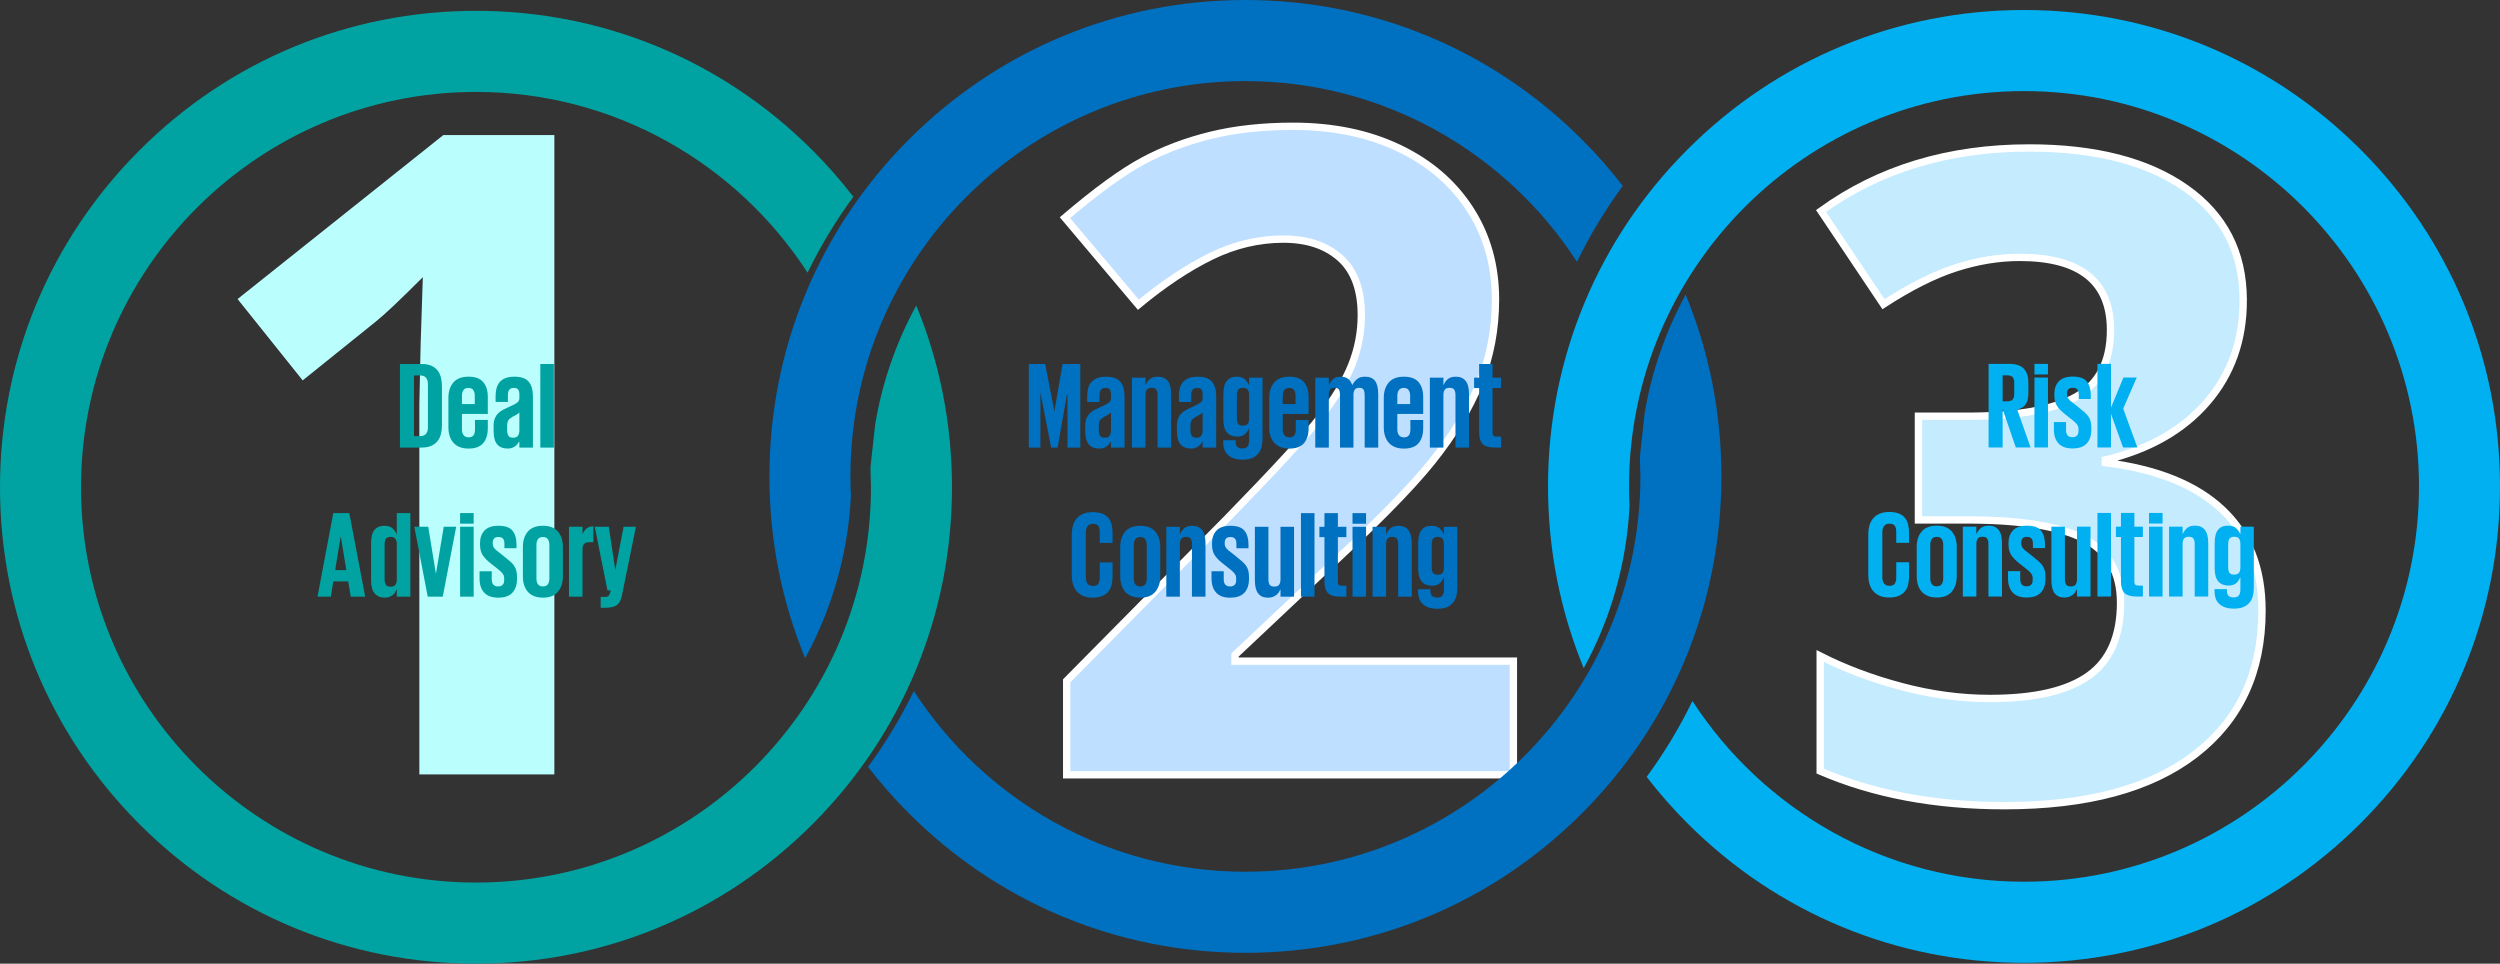 <svg width="2999" height="1156" xmlns="http://www.w3.org/2000/svg" xmlns:xlink="http://www.w3.org/1999/xlink" overflow="hidden"><rect width="100%" height="100%" fill="#333333" stroke="none"/><defs><clipPath id="clip0"><rect x="430" y="1599" width="2999" height="1156"/></clipPath></defs><g clip-path="url(#clip0)" transform="translate(-430 -1599)"><path d="M3120.99 1959.2C3120.99 2007.15 3106.49 2047.93 3077.52 2081.51 3048.54 2115.11 3007.86 2138.21 2955.5 2150.8L2955.5 2153.94C3017.3 2161.65 3064.08 2180.45 3095.85 2210.38 3127.62 2240.3 3143.5 2280.64 3143.5 2331.37 3143.5 2405.22 3116.79 2462.69 3063.36 2503.82 3009.94 2544.94 2933.66 2565.5 2834.5 2565.5 2751.4 2565.5 2677.73 2551.68 2613.5 2524.03L2613.5 2385.97C2643.17 2401.01 2675.81 2413.27 2711.44 2422.71 2747.06 2432.16 2782.32 2436.88 2817.23 2436.88 2870.65 2436.88 2910.09 2427.78 2935.57 2409.57 2961.06 2391.38 2973.81 2362.15 2973.81 2321.91 2973.81 2285.88 2959.15 2260.33 2929.82 2245.26 2900.5 2230.22 2853.7 2222.7 2789.47 2222.7L2731.34 2222.7 2731.34 2098.29 2790.51 2098.29C2849.87 2098.29 2893.24 2090.5 2920.65 2074.93 2948.05 2059.35 2961.76 2032.66 2961.76 1994.87 2961.76 1936.78 2925.44 1907.74 2852.83 1907.74 2827.69 1907.74 2802.12 1911.93 2776.1 1920.33 2750.08 1928.73 2721.18 1943.26 2689.42 1963.9L2614.52 1852.08C2684.34 1801.68 2767.61 1776.5 2864.33 1776.5 2943.59 1776.5 3006.17 1792.61 3052.09 1824.8 3097.99 1857.01 3120.95 1901.79 3120.95 1959.18Z" stroke="#FFFFFF" stroke-width="8.8" stroke-miterlimit="8" fill="#C5EBFF" fill-rule="evenodd"/><path d="M1095 2528 933.05 2528 933.05 2084.17 934.621 2011.25 937.233 1931.5C910.316 1958.44 891.644 1976.09 881.154 1984.49L793.098 2055.31 715 1957.73 961.864 1761 1095 1761 1095 2528Z" fill="#BAFFFE" fill-rule="evenodd"/><path d="M2245.5 2528.48 1709.6 2528.48 1709.6 2415.69 1902.04 2221.06C1959.02 2162.66 1996.24 2122.18 2013.74 2099.61 2031.21 2077.06 2043.79 2056.16 2051.49 2036.92 2059.16 2017.7 2063.02 1997.77 2063.02 1977.12 2063.02 1946.36 2054.55 1923.44 2037.58 1908.39 2020.62 1893.35 1998 1885.84 1969.68 1885.84 1939.96 1885.84 1911.13 1892.66 1883.16 1906.3 1855.19 1919.95 1825.99 1939.35 1795.59 1964.54L1707.5 1860.14C1745.25 1827.97 1776.53 1805.24 1801.35 1791.94 1826.18 1778.65 1853.27 1768.43 1882.63 1761.26 1911.99 1754.09 1944.86 1750.5 1981.22 1750.5 2029.11 1750.5 2071.41 1759.24 2108.1 1776.73 2144.81 1794.21 2173.29 1818.7 2193.56 1850.18 2213.83 1881.65 2223.98 1917.68 2223.98 1958.25 2223.98 1993.58 2217.78 2026.71 2205.36 2057.66 2192.95 2088.6 2173.72 2120.34 2147.69 2152.88 2121.64 2185.4 2075.76 2231.74 2010.04 2291.89L1911.45 2384.75 1911.45 2392.1 2245.46 2392.1 2245.46 2528.5Z" stroke="#FFFFFF" stroke-width="8.8" stroke-miterlimit="8" fill="#BEDFFF" fill-rule="evenodd"/><path d="M1081.33 2243.18C1078.57 2243.18 1076.58 2244.04 1075.35 2245.77 1074.12 2247.49 1073.5 2249.78 1073.5 2252.64L1073.5 2293.02C1073.5 2295.88 1074.12 2298.17 1075.35 2299.9 1076.58 2301.62 1078.57 2302.48 1081.33 2302.48 1083.99 2302.48 1085.94 2301.62 1087.17 2299.9 1088.4 2298.17 1089.01 2295.88 1089.01 2293.02L1089.01 2252.64C1089.01 2249.78 1088.4 2247.49 1087.17 2245.77 1085.94 2244.04 1083.99 2243.18 1081.33 2243.18ZM898.614 2243.03C895.757 2243.03 893.836 2243.82 892.851 2245.4 891.866 2246.97 891.373 2249.04 891.373 2251.61L891.373 2294.2C891.373 2296.76 891.866 2298.84 892.851 2300.41 893.836 2301.99 895.757 2302.78 898.614 2302.78 901.471 2302.78 903.416 2301.99 904.451 2300.41 905.485 2298.84 906.002 2296.76 906.002 2294.2L906.002 2250.57C905.805 2248.31 905.165 2246.48 904.081 2245.1 902.997 2243.72 901.175 2243.03 898.614 2243.03ZM838.681 2242.73 832.031 2282.96 845.478 2282.96 838.829 2242.73ZM1143.49 2230.9 1160.33 2230.9 1168.02 2282.37 1168.16 2282.37 1178.06 2230.9 1192.84 2230.9 1176 2313.58C1174.91 2319 1172.87 2322.77 1169.86 2324.89 1166.86 2327.01 1162.3 2328.07 1156.2 2328.07L1150.58 2328.07 1150.58 2315.05 1155.9 2315.05C1157.77 2315.05 1159.1 2314.68 1159.89 2313.95 1160.68 2313.21 1161.37 2311.85 1161.96 2309.88L1162.55 2307.22 1158.71 2307.22ZM981.942 2230.9 998.196 2230.9 998.196 2314.76 981.942 2314.76ZM926.998 2230.9 943.695 2230.9 952.857 2286.95 953.004 2286.95 962.313 2230.9 977.237 2230.9 961.131 2314.76 943.104 2314.76ZM1141.78 2230.31 1141.78 2249.39 1137.2 2249.39C1134.24 2249.39 1132.1 2250.08 1130.77 2251.46 1129.44 2252.84 1128.78 2254.96 1128.78 2257.82L1128.78 2314.76 1112.52 2314.76 1112.52 2230.9 1128.78 2230.9 1128.78 2239.48 1129.07 2239.48C1129.76 2237.51 1131.04 2235.54 1132.91 2233.57 1134.79 2231.59 1137.74 2230.51 1141.78 2230.31ZM1081.33 2229.72C1089.41 2229.72 1095.42 2232.06 1099.36 2236.75 1103.3 2241.43 1105.27 2247.57 1105.27 2255.16L1105.27 2290.5C1105.27 2298 1103.3 2304.11 1099.36 2308.84 1095.42 2313.58 1089.41 2315.94 1081.33 2315.94 1077.29 2315.94 1073.75 2315.33 1070.69 2314.09 1067.64 2312.86 1065.13 2311.11 1063.16 2308.84 1061.19 2306.57 1059.71 2303.89 1058.72 2300.78 1057.74 2297.68 1057.25 2294.25 1057.25 2290.5L1057.25 2255.16C1057.25 2247.57 1059.22 2241.43 1063.16 2236.75 1067.1 2232.06 1073.15 2229.72 1081.33 2229.72ZM1028.01 2229.72C1035.99 2229.72 1041.58 2231.69 1044.78 2235.64 1047.99 2239.58 1049.59 2245.05 1049.59 2252.05L1049.59 2256.64 1035.11 2256.64 1035.11 2251.31C1035.11 2248.65 1034.56 2246.63 1033.48 2245.25 1032.4 2243.87 1030.57 2243.18 1028.01 2243.18 1025.45 2243.18 1023.65 2243.79 1022.62 2245.03 1021.58 2246.26 1021.07 2247.86 1021.07 2249.83L1021.07 2251.16C1021.07 2253.14 1021.66 2254.91 1022.84 2256.49 1024.02 2258.07 1026.04 2259.84 1028.9 2261.81L1034.81 2266.55C1037.67 2268.81 1040.08 2270.81 1042.05 2272.54 1044.02 2274.26 1045.6 2276.01 1046.78 2277.79 1047.96 2279.56 1048.82 2281.48 1049.36 2283.55 1049.91 2285.62 1050.18 2288.09 1050.18 2290.95L1050.18 2293.76C1050.18 2300.56 1048.35 2305.96 1044.71 2309.95 1041.06 2313.95 1035.35 2315.94 1027.57 2315.94 1020.08 2315.94 1014.49 2313.92 1010.8 2309.88 1007.1 2305.84 1005.26 2300.22 1005.26 2293.02L1005.26 2284.29 1019.89 2284.29 1019.89 2293.76C1019.89 2299.57 1022.4 2302.48 1027.42 2302.48 1032.35 2302.48 1034.81 2299.97 1034.81 2294.94L1034.81 2292.57C1034.81 2290.5 1034.14 2288.61 1032.81 2286.88 1031.49 2285.16 1028.95 2282.86 1025.21 2280L1019 2275.12C1014.66 2271.77 1011.39 2268.44 1009.17 2265.14 1006.96 2261.84 1005.85 2257.57 1005.85 2252.35L1005.85 2250.28C1005.85 2244.26 1007.62 2239.33 1011.17 2235.49 1014.71 2231.64 1020.33 2229.72 1028.01 2229.72ZM981.942 2214.49 998.196 2214.49 998.196 2227.21 981.942 2227.21ZM906.002 2214.49 922.256 2214.49 922.256 2314.76 906.002 2314.76 906.002 2306.18 905.707 2306.18C905.214 2307.36 904.598 2308.55 903.859 2309.73 903.121 2310.91 902.21 2311.95 901.126 2312.84 900.042 2313.72 898.737 2314.46 897.21 2315.05 895.683 2315.65 893.836 2315.94 891.669 2315.94 886.448 2315.94 882.385 2314.27 879.479 2310.91 876.573 2307.56 875.12 2302.19 875.12 2294.79L875.12 2250.87C875.12 2243.47 876.474 2238.1 879.183 2234.75 881.892 2231.4 885.857 2229.72 891.078 2229.72 895.412 2229.72 898.663 2230.73 900.83 2232.75 902.997 2234.77 904.623 2237.02 905.707 2239.48L906.002 2239.48ZM829.815 2214.49 849.024 2214.49 868.085 2314.76 850.797 2314.76 847.694 2296.42 829.815 2296.42 826.86 2314.76 810.902 2314.76ZM1474.22 2159.68 1474.22 2159.7 1474.22 2159.7ZM1053.03 2093.76C1052.73 2094.16 1052.39 2094.5 1051.99 2094.8 1051.6 2095.09 1051.1 2095.44 1050.51 2095.83 1049.92 2096.23 1049.18 2096.67 1048.3 2097.16 1047.41 2097.66 1046.28 2098.25 1044.9 2098.94 1042.34 2100.42 1040.61 2101.87 1039.73 2103.3 1038.84 2104.73 1038.4 2106.97 1038.4 2110.03L1038.4 2115.21C1038.4 2117.77 1038.86 2119.89 1039.8 2121.57 1040.74 2123.24 1042.63 2124.08 1045.49 2124.08 1048.45 2124.08 1050.44 2123.24 1051.47 2121.57 1052.51 2119.89 1053.03 2117.77 1053.03 2115.21ZM991.986 2064.33C989.228 2064.33 987.233 2065.2 986.002 2066.92 984.77 2068.65 984.155 2070.94 984.155 2073.8L984.155 2083.71 999.522 2083.71 999.522 2073.8C999.522 2070.94 998.931 2068.65 997.749 2066.92 996.567 2065.2 994.646 2064.33 991.986 2064.33ZM1047.12 2050.87C1055.09 2050.87 1060.78 2052.87 1064.18 2056.86 1067.58 2060.86 1069.28 2066.7 1069.28 2074.39L1069.28 2135.91 1053.03 2135.91 1053.03 2128.96 1052.58 2128.96C1052.09 2129.85 1051.47 2130.76 1050.74 2131.7 1050 2132.63 1049.09 2133.5 1048 2134.29 1046.92 2135.07 1045.66 2135.74 1044.23 2136.28 1042.81 2136.82 1041.16 2137.1 1039.28 2137.1 1033.57 2137.1 1029.29 2135.42 1026.43 2132.07 1023.57 2128.71 1022.14 2123.34 1022.14 2115.95L1022.14 2109.59C1022.14 2106.14 1022.64 2103.23 1023.62 2100.86 1024.61 2098.5 1025.94 2096.47 1027.61 2094.8 1029.29 2093.12 1031.3 2091.67 1033.67 2090.44 1036.03 2089.2 1038.59 2088 1041.35 2086.81 1043.82 2085.73 1045.81 2084.77 1047.34 2083.93 1048.86 2083.09 1050.05 2082.3 1050.88 2081.56 1051.72 2080.82 1052.29 2080.06 1052.58 2079.27 1052.88 2078.48 1053.03 2077.59 1053.03 2076.61L1053.03 2072.76C1053.03 2069.8 1052.56 2067.66 1051.62 2066.33 1050.69 2065 1048.99 2064.33 1046.52 2064.33 1043.96 2064.33 1042.12 2065.05 1040.98 2066.48 1039.85 2067.91 1039.28 2070.05 1039.28 2072.91L1039.28 2081.19 1024.51 2081.19 1024.51 2074.09C1024.51 2070.54 1024.9 2067.34 1025.69 2064.48 1026.48 2061.62 1027.78 2059.18 1029.61 2057.16 1031.43 2055.14 1033.77 2053.59 1036.62 2052.5 1039.48 2051.42 1042.98 2050.87 1047.12 2050.87ZM991.986 2050.87C1000.06 2050.87 1005.95 2053.04 1009.64 2057.38 1013.34 2061.72 1015.18 2067.68 1015.18 2075.28L1015.18 2095.54 984.155 2095.54 984.155 2114.17C984.155 2117.03 984.819 2119.32 986.15 2121.05 987.479 2122.77 989.524 2123.64 992.282 2123.64 994.941 2123.64 996.862 2122.8 998.044 2121.12 999.226 2119.45 999.817 2117.13 999.817 2114.17L999.817 2102.78 1015.18 2102.78 1015.18 2112.69C1015.18 2120.28 1013.34 2126.25 1009.64 2130.59 1005.95 2134.93 1000.06 2137.1 991.986 2137.1 987.947 2137.1 984.401 2136.48 981.347 2135.25 978.293 2134.01 975.781 2132.26 973.811 2130 971.841 2127.73 970.363 2125.04 969.378 2121.94 968.393 2118.83 967.901 2115.4 967.901 2111.66L967.901 2076.31C967.901 2068.72 969.871 2062.58 973.811 2057.9 977.752 2053.22 983.81 2050.87 991.986 2050.87ZM926.624 2049.4 926.624 2122.16 933.716 2122.16C937.164 2122.16 939.626 2121.22 941.104 2119.35 942.582 2117.48 943.321 2115.01 943.321 2111.95L943.321 2059.45C943.321 2056.49 942.582 2054.08 941.104 2052.21 939.626 2050.33 937.164 2049.4 933.716 2049.4ZM1078.16 2035.64 1094.41 2035.64 1094.41 2135.91 1078.16 2135.91ZM909.779 2035.64 935.785 2035.64C940.316 2035.64 944.133 2036.31 947.237 2037.64 950.34 2038.97 952.851 2040.84 954.772 2043.26 956.693 2045.67 958.072 2048.53 958.91 2051.84 959.747 2055.14 960.166 2058.71 960.166 2062.56L960.166 2109C960.166 2112.84 959.747 2116.42 958.91 2119.72 958.072 2123.02 956.693 2125.86 954.772 2128.22 952.851 2130.59 950.34 2132.46 947.237 2133.84 944.133 2135.22 940.316 2135.91 935.785 2135.91L909.779 2135.91ZM1001 1612C1153.52 1612 1296.92 1671.44 1404.76 1779.38 1422.4 1797.01 1438.7 1815.62 1453.69 1835.05 1432.54 1863.83 1414.19 1894.29 1398.76 1926.09 1314.23 1795.7 1167.52 1709.28 1001 1709.28 739.736 1709.28 527.19 1922.01 527.19 2183.5 527.19 2444.99 739.736 2657.72 1001 2657.72 1262.26 2657.72 1474.81 2444.99 1474.81 2183.5L1474.22 2159.7 1479.85 2107.99C1488.35 2057.16 1505.28 2009.17 1529.14 1965.48 1557.26 2033.71 1572 2107.47 1572 2183.5 1572 2336.15 1512.61 2479.68 1404.76 2587.62 1296.92 2695.56 1153.52 2755 1001 2755 848.479 2755 705.081 2695.56 597.236 2587.62 489.392 2479.68 430 2336.15 430 2183.5 430 2030.85 489.392 1887.32 597.236 1779.38 705.081 1671.44 848.479 1612 1001 1612Z" fill="#00A3A1" fill-rule="evenodd"/><path d="M1797.92 2243.21C1795.16 2243.21 1793.17 2244.07 1791.94 2245.8 1790.71 2247.52 1790.09 2249.81 1790.09 2252.67L1790.09 2293.05C1790.09 2295.91 1790.71 2298.2 1791.94 2299.93 1793.17 2301.65 1795.16 2302.51 1797.92 2302.51 1800.58 2302.51 1802.53 2301.65 1803.76 2299.93 1804.99 2298.2 1805.6 2295.91 1805.6 2293.05L1805.6 2252.67C1805.6 2249.81 1804.99 2247.52 1803.76 2245.8 1802.53 2244.07 1800.58 2243.21 1797.92 2243.21ZM2154.71 2243.06C2151.85 2243.06 2149.93 2243.85 2148.95 2245.43 2147.96 2247 2147.47 2249.07 2147.47 2251.64L2147.47 2280.03C2147.47 2282.6 2147.94 2284.64 2148.87 2286.17 2149.81 2287.7 2151.7 2288.46 2154.56 2288.46 2157.42 2288.46 2159.39 2287.7 2160.47 2286.17 2161.56 2284.64 2162.1 2282.6 2162.1 2280.03L2162.1 2251.64C2162.1 2249.07 2161.58 2247 2160.55 2245.43 2159.51 2243.85 2157.57 2243.06 2154.71 2243.06ZM2052.47 2230.93 2068.73 2230.93 2068.73 2314.79 2052.47 2314.79ZM1935.34 2230.93 1951.6 2230.93 1951.6 2294.08C1951.6 2296.65 1952.07 2298.72 1953 2300.29 1953.94 2301.87 1955.83 2302.66 1958.69 2302.66 1961.55 2302.66 1963.49 2301.87 1964.53 2300.29 1965.56 2298.72 1966.08 2296.65 1966.08 2294.08L1966.08 2230.93 1982.33 2230.93 1982.33 2314.79 1966.08 2314.79 1966.08 2306.21 1965.78 2306.21C1965.29 2307.39 1964.65 2308.58 1963.86 2309.76 1963.07 2310.94 1962.09 2311.98 1960.91 2312.87 1959.72 2313.75 1958.32 2314.49 1956.69 2315.08 1955.07 2315.68 1953.17 2315.97 1951.01 2315.97 1945.88 2315.97 1941.99 2314.3 1939.33 2310.94 1936.67 2307.59 1935.34 2302.22 1935.34 2294.82ZM2147.02 2229.75C2151.46 2229.75 2154.76 2230.76 2156.93 2232.78 2159.09 2234.8 2160.72 2237.05 2161.8 2239.51L2162.1 2239.51 2162.1 2230.93 2178.2 2230.93 2178.2 2304.14C2178.2 2307.79 2177.78 2311.17 2176.95 2314.27 2176.11 2317.38 2174.76 2320.04 2172.88 2322.26 2171.01 2324.47 2168.55 2326.2 2165.5 2327.43 2162.44 2328.67 2158.75 2329.28 2154.41 2329.28 2150.28 2329.28 2146.73 2328.76 2143.77 2327.73 2140.82 2326.69 2138.41 2325.26 2136.53 2323.44 2134.66 2321.62 2133.28 2319.47 2132.4 2317.01 2131.51 2314.54 2131.07 2311.88 2131.07 2309.02L2131.07 2305.91 2145.99 2305.91 2145.99 2307.99C2145.99 2310.55 2146.61 2312.5 2147.84 2313.83 2149.07 2315.16 2151.16 2315.82 2154.12 2315.82 2156.97 2315.82 2159.02 2315.01 2160.25 2313.38 2161.48 2311.76 2162.1 2309.51 2162.1 2306.65L2162.1 2292.01 2161.8 2292.01C2161.31 2293.2 2160.69 2294.35 2159.95 2295.49 2159.22 2296.62 2158.3 2297.66 2157.22 2298.59 2156.14 2299.53 2154.83 2300.27 2153.31 2300.81 2151.78 2301.35 2149.93 2301.63 2147.76 2301.63 2142.54 2301.63 2138.48 2299.97 2135.57 2296.67 2132.67 2293.37 2131.21 2288.02 2131.21 2280.62L2131.21 2250.9C2131.21 2243.5 2132.57 2238.13 2135.28 2234.78 2137.99 2231.43 2141.9 2229.75 2147.02 2229.75ZM2107.71 2229.75C2112.83 2229.75 2116.74 2231.43 2119.45 2234.78 2122.16 2238.13 2123.52 2243.5 2123.52 2250.9L2123.52 2314.79 2107.26 2314.79 2107.26 2251.64C2107.26 2249.07 2106.8 2247 2105.86 2245.43 2104.92 2243.85 2103.03 2243.06 2100.17 2243.06 2097.31 2243.06 2095.37 2243.85 2094.33 2245.43 2093.3 2247 2092.78 2249.07 2092.78 2251.64L2092.78 2314.79 2076.53 2314.79 2076.53 2230.93 2092.78 2230.93 2092.78 2239.51 2093.08 2239.51C2094.06 2237.05 2095.66 2234.8 2097.88 2232.78 2100.1 2230.76 2103.37 2229.75 2107.71 2229.75ZM1906.11 2229.75C1914.09 2229.75 1919.68 2231.72 1922.88 2235.67 1926.08 2239.61 1927.68 2245.08 1927.68 2252.08L1927.68 2256.67 1913.2 2256.67 1913.2 2251.34C1913.2 2248.68 1912.66 2246.66 1911.58 2245.28 1910.49 2243.9 1908.67 2243.21 1906.11 2243.21 1903.55 2243.21 1901.75 2243.82 1900.72 2245.06 1899.68 2246.29 1899.17 2247.89 1899.17 2249.86L1899.17 2251.19C1899.17 2253.17 1899.76 2254.94 1900.94 2256.52 1902.12 2258.1 1904.14 2259.87 1907 2261.84L1912.91 2266.58C1915.76 2268.84 1918.18 2270.84 1920.15 2272.57 1922.12 2274.29 1923.69 2276.04 1924.88 2277.81 1926.06 2279.59 1926.92 2281.51 1927.46 2283.58 1928 2285.65 1928.27 2288.12 1928.27 2290.98L1928.27 2293.79C1928.27 2300.59 1926.45 2305.99 1922.81 2309.98 1919.16 2313.97 1913.45 2315.97 1905.67 2315.97 1898.18 2315.97 1892.59 2313.95 1888.9 2309.91 1885.2 2305.87 1883.35 2300.25 1883.35 2293.05L1883.35 2284.32 1897.98 2284.32 1897.98 2293.79C1897.98 2299.6 1900.5 2302.51 1905.52 2302.51 1910.44 2302.51 1912.91 2300 1912.91 2294.97L1912.91 2292.6C1912.91 2290.53 1912.24 2288.64 1910.91 2286.91 1909.58 2285.19 1907.05 2282.89 1903.3 2280.03L1897.1 2275.15C1892.76 2271.8 1889.49 2268.47 1887.27 2265.17 1885.05 2261.87 1883.95 2257.6 1883.95 2252.38L1883.95 2250.31C1883.95 2244.29 1885.72 2239.36 1889.27 2235.52 1892.81 2231.67 1898.43 2229.75 1906.11 2229.75ZM1860.29 2229.75C1865.41 2229.75 1869.33 2231.43 1872.04 2234.78 1874.75 2238.13 1876.1 2243.5 1876.1 2250.9L1876.1 2314.79 1859.85 2314.79 1859.85 2251.64C1859.85 2249.07 1859.38 2247 1858.44 2245.43 1857.51 2243.85 1855.61 2243.06 1852.75 2243.06 1849.9 2243.06 1847.95 2243.85 1846.92 2245.43 1845.88 2247 1845.37 2249.07 1845.37 2251.64L1845.37 2314.79 1829.11 2314.79 1829.11 2230.93 1845.37 2230.93 1845.37 2239.51 1845.66 2239.51C1846.65 2237.05 1848.25 2234.8 1850.46 2232.78 1852.68 2230.76 1855.96 2229.75 1860.29 2229.75ZM1797.92 2229.75C1806 2229.75 1812.01 2232.09 1815.95 2236.77 1819.89 2241.46 1821.86 2247.6 1821.86 2255.19L1821.86 2290.53C1821.86 2298.03 1819.89 2304.14 1815.95 2308.87 1812.01 2313.6 1806 2315.97 1797.92 2315.97 1793.88 2315.97 1790.34 2315.35 1787.28 2314.12 1784.23 2312.89 1781.72 2311.14 1779.75 2308.87 1777.78 2306.6 1776.3 2303.92 1775.31 2300.81 1774.33 2297.71 1773.84 2294.28 1773.84 2290.53L1773.84 2255.19C1773.84 2247.6 1775.81 2241.46 1779.75 2236.77 1783.69 2232.09 1789.74 2229.75 1797.92 2229.75ZM2052.47 2214.52 2068.73 2214.52 2068.73 2227.24 2052.47 2227.24ZM2018.81 2214.52 2034.92 2214.52 2034.92 2230.93 2045.11 2230.93 2045.11 2243.36 2034.92 2243.36 2034.92 2297.04C2034.92 2298.72 2035.29 2299.9 2036.03 2300.59 2036.77 2301.28 2038.07 2301.63 2039.94 2301.63L2045.11 2301.63 2045.11 2314.79 2038.17 2314.79C2030.88 2314.79 2025.83 2313.36 2023.02 2310.5 2020.22 2307.64 2018.81 2302.86 2018.81 2296.15L2018.81 2243.36 2012.75 2243.36 2012.75 2230.93 2018.81 2230.93ZM1990.62 2214.52 2006.87 2214.52 2006.87 2314.79 1990.62 2314.79ZM1740.83 2213.33C1745.46 2213.33 1749.3 2213.95 1752.36 2215.18 1755.41 2216.42 1757.85 2218.14 1759.67 2220.36 1761.5 2222.58 1762.78 2225.24 1763.51 2228.35 1764.25 2231.45 1764.62 2234.83 1764.62 2238.48L1764.62 2250.31 1749.26 2250.31 1749.26 2237.14C1749.26 2233.99 1748.66 2231.57 1747.48 2229.9 1746.3 2228.22 1744.18 2227.38 1741.13 2227.38 1738.07 2227.38 1735.88 2228.35 1734.55 2230.27 1733.22 2232.19 1732.56 2234.68 1732.56 2237.74L1732.56 2291.57C1732.56 2294.63 1733.22 2297.11 1734.55 2299.04 1735.88 2300.96 1738.07 2301.92 1741.13 2301.92 1744.18 2301.92 1746.3 2301.03 1747.48 2299.26 1748.66 2297.48 1749.26 2295.12 1749.26 2292.16L1749.26 2273.67 1764.62 2273.67 1764.62 2290.98C1764.62 2294.53 1764.23 2297.83 1763.44 2300.89 1762.65 2303.94 1761.32 2306.58 1759.45 2308.8 1757.58 2311.02 1755.12 2312.77 1752.06 2314.05 1749.01 2315.33 1745.27 2315.97 1740.83 2315.97 1736.4 2315.97 1732.61 2315.28 1729.46 2313.9 1726.3 2312.52 1723.69 2310.62 1721.62 2308.21 1719.56 2305.79 1718.05 2302.93 1717.12 2299.63 1716.18 2296.33 1715.71 2292.75 1715.71 2288.91L1715.71 2240.4C1715.71 2236.45 1716.18 2232.83 1717.12 2229.53 1718.05 2226.23 1719.56 2223.37 1721.62 2220.95 1723.69 2218.54 1726.3 2216.66 1729.46 2215.33 1732.61 2214 1736.4 2213.33 1740.83 2213.33ZM2397.22 2146.68 2397.22 2146.7 2397.22 2146.7ZM1872.71 2093.79C1872.41 2094.19 1872.07 2094.53 1871.67 2094.83 1871.28 2095.12 1870.79 2095.47 1870.19 2095.86 1869.6 2096.26 1868.86 2096.7 1867.98 2097.19 1867.09 2097.69 1865.96 2098.28 1864.58 2098.97 1862.02 2100.45 1860.29 2101.9 1859.41 2103.33 1858.52 2104.76 1858.08 2107 1858.08 2110.06L1858.08 2115.24C1858.08 2117.8 1858.55 2119.92 1859.48 2121.6 1860.42 2123.27 1862.31 2124.11 1865.17 2124.11 1868.13 2124.11 1870.12 2123.27 1871.15 2121.6 1872.19 2119.92 1872.71 2117.8 1872.71 2115.24ZM1762.74 2093.79C1762.45 2094.19 1762.1 2094.53 1761.71 2094.83 1761.31 2095.12 1760.82 2095.47 1760.23 2095.86 1759.64 2096.26 1758.9 2096.7 1758.01 2097.19 1757.13 2097.69 1756 2098.28 1754.62 2098.97 1752.05 2100.45 1750.33 2101.9 1749.44 2103.33 1748.56 2104.76 1748.11 2107 1748.11 2110.06L1748.11 2115.24C1748.11 2117.8 1748.58 2119.92 1749.52 2121.6 1750.45 2123.27 1752.35 2124.11 1755.21 2124.11 1758.16 2124.11 1760.16 2123.27 1761.19 2121.6 1762.23 2119.92 1762.74 2117.8 1762.74 2115.24ZM2114.06 2064.36C2111.31 2064.36 2109.31 2065.23 2108.08 2066.95 2106.85 2068.68 2106.23 2070.97 2106.23 2073.83L2106.23 2083.74 2121.6 2083.74 2121.6 2073.83C2121.6 2070.97 2121.01 2068.68 2119.83 2066.95 2118.64 2065.23 2116.72 2064.36 2114.06 2064.36ZM1976.61 2064.36C1973.85 2064.36 1971.86 2065.23 1970.63 2066.95 1969.39 2068.68 1968.78 2070.97 1968.78 2073.83L1968.78 2083.74 1984.15 2083.74 1984.15 2073.83C1984.15 2070.97 1983.55 2068.68 1982.37 2066.95 1981.19 2065.23 1979.27 2064.36 1976.61 2064.36ZM1921.04 2064.21C1918.18 2064.21 1916.26 2065 1915.28 2066.58 1914.29 2068.16 1913.8 2070.23 1913.8 2072.79L1913.8 2101.19C1913.8 2103.75 1914.27 2105.8 1915.2 2107.32 1916.14 2108.85 1918.03 2109.62 1920.89 2109.62 1923.75 2109.62 1925.72 2108.85 1926.8 2107.32 1927.88 2105.8 1928.43 2103.75 1928.43 2101.19L1928.43 2072.79C1928.43 2070.23 1927.91 2068.16 1926.87 2066.58 1925.84 2065 1923.89 2064.21 1921.04 2064.21ZM2176.43 2050.9C2181.56 2050.9 2185.47 2052.58 2188.18 2055.93 2190.89 2059.28 2192.24 2064.66 2192.24 2072.05L2192.24 2135.94 2175.99 2135.94 2175.99 2072.79C2175.99 2070.23 2175.52 2068.16 2174.59 2066.58 2173.65 2065 2171.75 2064.21 2168.9 2064.21 2166.04 2064.21 2164.09 2065 2163.06 2066.58 2162.03 2068.16 2161.51 2070.23 2161.51 2072.79L2161.51 2135.94 2145.26 2135.94 2145.26 2052.09 2161.51 2052.09 2161.51 2060.67 2161.8 2060.67C2162.79 2058.2 2164.39 2055.96 2166.61 2053.94 2168.82 2051.91 2172.1 2050.9 2176.43 2050.9ZM2114.06 2050.9C2122.14 2050.9 2128.03 2053.07 2131.72 2057.41 2135.42 2061.75 2137.26 2067.71 2137.26 2075.31L2137.26 2095.57 2106.23 2095.57 2106.23 2114.2C2106.23 2117.06 2106.9 2119.35 2108.23 2121.08 2109.56 2122.8 2111.6 2123.67 2114.36 2123.67 2117.02 2123.67 2118.94 2122.83 2120.12 2121.15 2121.3 2119.48 2121.9 2117.16 2121.9 2114.2L2121.9 2102.81 2137.26 2102.81 2137.26 2112.72C2137.26 2120.31 2135.42 2126.28 2131.72 2130.62 2128.03 2134.96 2122.14 2137.13 2114.06 2137.13 2110.02 2137.13 2106.48 2136.51 2103.42 2135.28 2100.37 2134.04 2097.86 2132.29 2095.89 2130.03 2093.92 2127.76 2092.44 2125.07 2091.46 2121.97 2090.47 2118.86 2089.98 2115.43 2089.98 2111.69L2089.98 2076.34C2089.98 2068.75 2091.95 2062.61 2095.89 2057.93 2099.83 2053.25 2105.89 2050.9 2114.06 2050.9ZM2038.39 2050.9C2045.28 2050.9 2049.82 2054.16 2051.98 2060.67L2052.43 2060.67C2053.51 2058.3 2055.23 2056.08 2057.6 2054.01 2059.96 2051.94 2063.26 2050.9 2067.5 2050.9 2072.92 2050.9 2076.91 2052.58 2079.47 2055.93 2082.03 2059.28 2083.31 2064.61 2083.31 2071.9L2083.31 2135.94 2067.05 2135.94 2067.05 2072.64C2067.05 2070.08 2066.64 2068.03 2065.8 2066.51 2064.96 2064.98 2063.21 2064.21 2060.55 2064.21 2057.99 2064.21 2056.22 2064.93 2055.23 2066.36 2054.25 2067.79 2053.71 2069.64 2053.61 2071.9L2053.61 2135.94 2037.5 2135.94 2037.5 2072.64C2037.5 2070.08 2037.08 2068.03 2036.25 2066.51 2035.41 2064.98 2033.61 2064.21 2030.85 2064.21 2028.09 2064.21 2026.27 2064.98 2025.39 2066.51 2024.5 2068.03 2024.06 2070.08 2024.06 2072.64L2024.06 2135.94 2007.8 2135.94 2007.8 2052.09 2024.06 2052.09 2024.06 2060.52 2024.35 2060.52C2025.34 2058.15 2026.89 2055.96 2029.01 2053.94 2031.12 2051.91 2034.25 2050.9 2038.39 2050.9ZM1976.61 2050.9C1984.69 2050.9 1990.57 2053.07 1994.27 2057.41 1997.96 2061.75 1999.81 2067.71 1999.81 2075.31L1999.81 2095.57 1968.78 2095.57 1968.78 2114.2C1968.78 2117.06 1969.44 2119.35 1970.77 2121.08 1972.1 2122.8 1974.15 2123.67 1976.91 2123.67 1979.57 2123.67 1981.49 2122.83 1982.67 2121.15 1983.85 2119.48 1984.44 2117.16 1984.44 2114.2L1984.44 2102.81 1999.81 2102.81 1999.81 2112.72C1999.81 2120.31 1997.96 2126.28 1994.27 2130.62 1990.57 2134.96 1984.69 2137.13 1976.61 2137.13 1972.57 2137.13 1969.03 2136.51 1965.97 2135.28 1962.92 2134.04 1960.41 2132.29 1958.44 2130.03 1956.47 2127.76 1954.99 2125.07 1954 2121.97 1953.02 2118.86 1952.53 2115.43 1952.53 2111.69L1952.53 2076.34C1952.53 2068.75 1954.5 2062.61 1958.44 2057.93 1962.38 2053.25 1968.43 2050.9 1976.61 2050.9ZM1913.35 2050.9C1917.79 2050.9 1921.09 2051.91 1923.25 2053.94 1925.42 2055.96 1927.05 2058.2 1928.13 2060.67L1928.43 2060.67 1928.43 2052.09 1944.53 2052.09 1944.53 2125.29C1944.53 2128.94 1944.11 2132.32 1943.28 2135.42 1942.44 2138.53 1941.08 2141.19 1939.21 2143.41 1937.34 2145.63 1934.88 2147.35 1931.82 2148.59 1928.77 2149.82 1925.08 2150.44 1920.74 2150.44 1916.6 2150.44 1913.06 2149.92 1910.1 2148.88 1907.15 2147.85 1904.73 2146.42 1902.86 2144.59 1900.99 2142.77 1899.61 2140.63 1898.73 2138.16 1897.84 2135.7 1897.4 2133.03 1897.4 2130.17L1897.4 2127.07 1912.32 2127.07 1912.32 2129.14C1912.32 2131.7 1912.94 2133.65 1914.17 2134.98 1915.4 2136.31 1917.49 2136.98 1920.45 2136.98 1923.3 2136.98 1925.35 2136.16 1926.58 2134.54 1927.81 2132.91 1928.43 2130.67 1928.43 2127.81L1928.43 2113.17 1928.13 2113.17C1927.64 2114.35 1927.02 2115.51 1926.28 2116.64 1925.54 2117.78 1924.63 2118.81 1923.55 2119.75 1922.47 2120.68 1921.16 2121.42 1919.63 2121.97 1918.11 2122.51 1916.26 2122.78 1914.09 2122.78 1908.87 2122.78 1904.81 2121.13 1901.9 2117.83 1899 2114.52 1897.54 2109.17 1897.54 2101.78L1897.54 2072.05C1897.54 2064.66 1898.9 2059.28 1901.61 2055.93 1904.32 2052.58 1908.23 2050.9 1913.35 2050.9ZM1866.8 2050.9C1874.77 2050.9 1880.46 2052.9 1883.86 2056.89 1887.26 2060.89 1888.96 2066.73 1888.96 2074.42L1888.96 2135.94 1872.71 2135.94 1872.71 2128.99 1872.26 2128.99C1871.77 2129.88 1871.15 2130.79 1870.42 2131.73 1869.68 2132.66 1868.77 2133.53 1867.68 2134.32 1866.6 2135.1 1865.34 2135.77 1863.91 2136.31 1862.49 2136.85 1860.84 2137.13 1858.96 2137.13 1853.25 2137.13 1848.97 2135.45 1846.11 2132.1 1843.25 2128.74 1841.82 2123.37 1841.82 2115.98L1841.82 2109.62C1841.82 2106.17 1842.32 2103.26 1843.3 2100.89 1844.29 2098.53 1845.62 2096.5 1847.29 2094.83 1848.97 2093.15 1850.98 2091.7 1853.35 2090.47 1855.71 2089.23 1858.27 2088.03 1861.03 2086.84 1863.5 2085.76 1865.49 2084.8 1867.02 2083.96 1868.54 2083.12 1869.73 2082.33 1870.56 2081.59 1871.4 2080.85 1871.97 2080.09 1872.26 2079.3 1872.56 2078.51 1872.71 2077.62 1872.71 2076.64L1872.71 2072.79C1872.71 2069.83 1872.24 2067.69 1871.3 2066.36 1870.37 2065.03 1868.67 2064.36 1866.2 2064.36 1863.64 2064.36 1861.8 2065.08 1860.66 2066.51 1859.53 2067.94 1858.96 2070.08 1858.96 2072.94L1858.96 2081.22 1844.19 2081.22 1844.19 2074.12C1844.19 2070.57 1844.58 2067.37 1845.37 2064.51 1846.16 2061.65 1847.46 2059.21 1849.29 2057.19 1851.11 2055.17 1853.45 2053.62 1856.3 2052.53 1859.16 2051.45 1862.66 2050.9 1866.8 2050.9ZM1819.05 2050.9C1824.18 2050.9 1828.09 2052.58 1830.8 2055.93 1833.51 2059.28 1834.86 2064.66 1834.86 2072.05L1834.86 2135.94 1818.61 2135.94 1818.61 2072.79C1818.61 2070.23 1818.14 2068.16 1817.21 2066.58 1816.27 2065 1814.38 2064.21 1811.52 2064.21 1808.66 2064.21 1806.72 2065 1805.68 2066.58 1804.65 2068.16 1804.13 2070.23 1804.13 2072.79L1804.13 2135.94 1787.88 2135.94 1787.88 2052.09 1804.13 2052.09 1804.13 2060.67 1804.43 2060.67C1805.41 2058.2 1807.01 2055.96 1809.23 2053.94 1811.44 2051.91 1814.72 2050.9 1819.05 2050.9ZM1756.83 2050.9C1764.81 2050.9 1770.5 2052.9 1773.9 2056.89 1777.3 2060.89 1779 2066.73 1779 2074.42L1779 2135.94 1762.74 2135.94 1762.74 2128.99 1762.3 2128.99C1761.81 2129.88 1761.19 2130.79 1760.45 2131.73 1759.71 2132.66 1758.8 2133.53 1757.72 2134.32 1756.64 2135.1 1755.38 2135.77 1753.95 2136.31 1752.52 2136.85 1750.87 2137.13 1749 2137.13 1743.29 2137.13 1739 2135.45 1736.15 2132.1 1733.29 2128.74 1731.86 2123.37 1731.86 2115.98L1731.86 2109.62C1731.86 2106.17 1732.35 2103.26 1733.34 2100.89 1734.32 2098.53 1735.65 2096.5 1737.33 2094.83 1739 2093.15 1741.02 2091.7 1743.39 2090.47 1745.75 2089.23 1748.31 2088.03 1751.07 2086.84 1753.53 2085.76 1755.53 2084.8 1757.05 2083.96 1758.58 2083.12 1759.76 2082.33 1760.6 2081.59 1761.44 2080.85 1762 2080.09 1762.3 2079.3 1762.6 2078.51 1762.74 2077.62 1762.74 2076.64L1762.74 2072.79C1762.74 2069.83 1762.28 2067.69 1761.34 2066.36 1760.4 2065.03 1758.7 2064.36 1756.24 2064.36 1753.68 2064.36 1751.83 2065.08 1750.7 2066.51 1749.57 2067.94 1749 2070.08 1749 2072.94L1749 2081.22 1734.22 2081.22 1734.22 2074.12C1734.22 2070.57 1734.62 2067.37 1735.41 2064.51 1736.2 2061.65 1737.5 2059.21 1739.32 2057.19 1741.15 2055.17 1743.48 2053.62 1746.34 2052.53 1749.2 2051.45 1752.7 2050.9 1756.83 2050.9ZM2204.37 2035.67 2220.48 2035.67 2220.48 2052.09 2230.68 2052.09 2230.68 2064.51 2220.48 2064.51 2220.48 2118.19C2220.48 2119.87 2220.85 2121.05 2221.59 2121.74 2222.33 2122.43 2223.63 2122.78 2225.5 2122.78L2230.68 2122.78 2230.68 2135.94 2223.73 2135.94C2216.44 2135.94 2211.39 2134.51 2208.59 2131.65 2205.78 2128.79 2204.37 2124.01 2204.37 2117.31L2204.37 2064.51 2198.32 2064.51 2198.32 2052.09 2204.37 2052.09ZM1664.17 2035.67 1683.82 2035.67 1694.76 2092.17 1694.9 2092.17 1704.66 2035.67 1725.93 2035.67 1725.93 2135.94 1710.57 2135.94 1710.57 2070.87 1710.12 2070.87 1698.74 2135.94 1690.91 2135.94 1678.35 2070.87 1678.06 2070.87 1678.06 2135.94 1664.17 2135.94ZM2452.14 1952.48C2480.26 2020.71 2495 2094.47 2495 2170.5 2495 2323.15 2435.61 2466.68 2327.76 2574.62 2219.92 2682.56 2076.52 2742 1924 2742 1771.48 2742 1628.08 2682.56 1520.24 2574.62 1502.6 2556.99 1486.3 2538.38 1471.31 2518.95 1492.46 2490.17 1510.81 2459.71 1526.24 2427.91 1610.77 2558.3 1757.48 2644.72 1924 2644.72 2185.26 2644.72 2397.81 2431.99 2397.81 2170.5L2397.22 2146.7 2402.85 2094.99C2411.35 2044.16 2428.28 1996.17 2452.14 1952.48ZM1924 1599C2076.52 1599 2219.92 1658.44 2327.76 1766.38 2345.4 1784.01 2361.7 1802.62 2376.69 1822.05 2355.54 1850.83 2337.19 1881.29 2321.76 1913.09 2237.23 1782.7 2090.52 1696.28 1924 1696.28L1924 1696.26C1662.74 1696.26 1450.19 1908.99 1450.19 2170.48 1450.19 2178.47 1450.39 2186.41 1450.78 2194.3 1447.17 2264.36 1427.68 2330.26 1395.86 2388.52 1367.74 2320.29 1353 2246.53 1353 2170.5 1353 2017.85 1412.39 1874.32 1520.24 1766.38 1628.08 1658.44 1771.48 1599 1924 1599Z" fill="#0070C0" fill-rule="evenodd"/><path d="M2753.4 2243.03C2750.64 2243.03 2748.64 2243.9 2747.41 2245.62 2746.18 2247.35 2745.56 2249.64 2745.56 2252.5L2745.56 2292.88C2745.56 2295.73 2746.18 2298.03 2747.41 2299.75 2748.64 2301.48 2750.64 2302.34 2753.4 2302.34 2756.06 2302.34 2758 2301.48 2759.23 2299.75 2760.46 2298.03 2761.08 2295.73 2761.08 2292.88L2761.08 2252.5C2761.08 2249.64 2760.46 2247.35 2759.23 2245.62 2758 2243.9 2756.06 2243.03 2753.4 2243.03ZM3110.18 2242.89C3107.33 2242.89 3105.41 2243.68 3104.42 2245.25 3103.44 2246.83 3102.94 2248.9 3102.94 2251.46L3102.94 2279.86C3102.94 2282.42 3103.41 2284.47 3104.35 2286 3105.28 2287.53 3107.18 2288.29 3110.04 2288.29 3112.89 2288.29 3114.86 2287.53 3115.95 2286 3117.03 2284.47 3117.57 2282.42 3117.57 2279.86L3117.57 2251.46C3117.57 2248.9 3117.06 2246.83 3116.02 2245.25 3114.99 2243.68 3113.04 2242.89 3110.18 2242.89ZM3007.95 2230.76 3024.2 2230.76 3024.2 2314.62 3007.95 2314.62ZM2890.82 2230.76 2907.07 2230.76 2907.07 2293.91C2907.07 2296.47 2907.54 2298.54 2908.48 2300.12 2909.41 2301.7 2911.31 2302.49 2914.17 2302.49 2917.02 2302.49 2918.97 2301.7 2920 2300.12 2921.04 2298.54 2921.55 2296.47 2921.55 2293.91L2921.55 2230.76 2937.81 2230.76 2937.81 2314.62 2921.55 2314.62 2921.55 2306.04 2921.26 2306.04C2920.77 2307.22 2920.13 2308.4 2919.34 2309.59 2918.55 2310.77 2917.56 2311.81 2916.38 2312.69 2915.2 2313.58 2913.8 2314.32 2912.17 2314.91 2910.55 2315.5 2908.65 2315.8 2906.48 2315.8 2901.36 2315.8 2897.47 2314.12 2894.81 2310.77 2892.15 2307.42 2890.82 2302.04 2890.82 2294.65ZM3102.5 2229.58C3106.93 2229.58 3110.23 2230.59 3112.4 2232.61 3114.57 2234.63 3116.19 2236.87 3117.28 2239.34L3117.57 2239.34 3117.57 2230.76 3133.68 2230.76 3133.68 2303.97C3133.68 2307.62 3133.26 2310.99 3132.42 2314.1 3131.59 2317.2 3130.23 2319.87 3128.36 2322.08 3126.49 2324.3 3124.02 2326.03 3120.97 2327.26 3117.92 2328.49 3114.22 2329.11 3109.89 2329.11 3105.75 2329.11 3102.21 2328.59 3099.25 2327.56 3096.29 2326.52 3093.88 2325.09 3092.01 2323.27 3090.14 2321.44 3088.76 2319.3 3087.87 2316.83 3086.99 2314.37 3086.54 2311.71 3086.54 2308.85L3086.54 2305.74 3101.47 2305.74 3101.47 2307.81C3101.47 2310.38 3102.08 2312.32 3103.31 2313.65 3104.54 2314.99 3106.64 2315.65 3109.59 2315.65 3112.45 2315.65 3114.49 2314.84 3115.73 2313.21 3116.96 2311.58 3117.57 2309.34 3117.57 2306.48L3117.57 2291.84 3117.28 2291.84C3116.78 2293.02 3116.17 2294.18 3115.43 2295.32 3114.69 2296.45 3113.78 2297.48 3112.7 2298.42 3111.61 2299.36 3110.31 2300.1 3108.78 2300.64 3107.25 2301.18 3105.41 2301.45 3103.24 2301.45 3098.02 2301.45 3093.96 2299.8 3091.05 2296.5 3088.14 2293.2 3086.69 2287.85 3086.69 2280.45L3086.69 2250.73C3086.69 2243.33 3088.04 2237.96 3090.75 2234.6 3093.46 2231.25 3097.38 2229.58 3102.5 2229.58ZM3063.18 2229.58C3068.3 2229.58 3072.22 2231.25 3074.93 2234.6 3077.64 2237.96 3078.99 2243.33 3078.99 2250.73L3078.99 2314.62 3062.74 2314.62 3062.74 2251.46C3062.74 2248.9 3062.27 2246.83 3061.34 2245.25 3060.4 2243.68 3058.5 2242.89 3055.65 2242.89 3052.79 2242.89 3050.84 2243.68 3049.81 2245.25 3048.78 2246.83 3048.26 2248.9 3048.26 2251.46L3048.26 2314.62 3032 2314.62 3032 2230.76 3048.26 2230.76 3048.26 2239.34 3048.55 2239.34C3049.54 2236.87 3051.14 2234.63 3053.36 2232.61 3055.57 2230.59 3058.85 2229.58 3063.18 2229.58ZM2861.59 2229.58C2869.57 2229.58 2875.16 2231.55 2878.36 2235.49 2881.56 2239.44 2883.16 2244.91 2883.16 2251.91L2883.16 2256.49 2868.68 2256.49 2868.68 2251.17C2868.68 2248.51 2868.14 2246.49 2867.05 2245.1 2865.97 2243.72 2864.15 2243.03 2861.59 2243.03 2859.03 2243.03 2857.23 2243.65 2856.19 2244.88 2855.16 2246.12 2854.64 2247.72 2854.64 2249.69L2854.64 2251.02C2854.64 2252.99 2855.23 2254.77 2856.41 2256.35 2857.6 2257.92 2859.62 2259.7 2862.47 2261.67L2868.38 2266.4C2871.24 2268.67 2873.65 2270.67 2875.62 2272.39 2877.59 2274.12 2879.17 2275.87 2880.35 2277.64 2881.53 2279.42 2882.4 2281.34 2882.94 2283.41 2883.48 2285.48 2883.75 2287.95 2883.75 2290.8L2883.75 2293.61C2883.75 2300.42 2881.93 2305.82 2878.28 2309.81 2874.64 2313.8 2868.93 2315.8 2861.14 2315.8 2853.66 2315.8 2848.07 2313.78 2844.37 2309.73 2840.68 2305.69 2838.83 2300.07 2838.83 2292.88L2838.83 2284.15 2853.46 2284.15 2853.46 2293.61C2853.46 2299.43 2855.97 2302.34 2861 2302.34 2865.92 2302.34 2868.38 2299.83 2868.38 2294.8L2868.38 2292.43C2868.38 2290.36 2867.72 2288.46 2866.39 2286.74 2865.06 2285.01 2862.52 2282.72 2858.78 2279.86L2852.57 2274.98C2848.24 2271.63 2844.96 2268.3 2842.75 2265 2840.53 2261.69 2839.42 2257.43 2839.42 2252.2L2839.42 2250.13C2839.42 2244.12 2841.2 2239.19 2844.74 2235.34 2848.29 2231.5 2853.9 2229.58 2861.59 2229.58ZM2815.77 2229.58C2820.89 2229.58 2824.8 2231.25 2827.51 2234.6 2830.22 2237.96 2831.58 2243.33 2831.58 2250.73L2831.58 2314.62 2815.32 2314.62 2815.32 2251.46C2815.32 2248.9 2814.85 2246.83 2813.92 2245.25 2812.98 2243.68 2811.09 2242.89 2808.23 2242.89 2805.37 2242.89 2803.43 2243.68 2802.39 2245.25 2801.36 2246.83 2800.84 2248.9 2800.84 2251.46L2800.84 2314.62 2784.59 2314.62 2784.59 2230.76 2800.84 2230.76 2800.84 2239.34 2801.14 2239.34C2802.12 2236.87 2803.72 2234.63 2805.94 2232.61 2808.16 2230.59 2811.43 2229.58 2815.77 2229.58ZM2753.4 2229.58C2761.47 2229.58 2767.48 2231.92 2771.42 2236.6 2775.36 2241.28 2777.33 2247.42 2777.33 2255.01L2777.33 2290.36C2777.33 2297.85 2775.36 2303.97 2771.42 2308.7 2767.48 2313.43 2761.47 2315.8 2753.4 2315.8 2749.36 2315.8 2745.81 2315.18 2742.76 2313.95 2739.7 2312.72 2737.19 2310.97 2735.22 2308.7 2733.25 2306.43 2731.77 2303.75 2730.79 2300.64 2729.8 2297.53 2729.31 2294.11 2729.31 2290.36L2729.31 2255.01C2729.31 2247.42 2731.28 2241.28 2735.22 2236.6 2739.16 2231.92 2745.22 2229.58 2753.4 2229.58ZM3007.95 2214.34 3024.2 2214.34 3024.2 2227.06 3007.95 2227.06ZM2974.29 2214.34 2990.39 2214.34 2990.39 2230.76 3000.59 2230.76 3000.59 2243.18 2990.39 2243.18 2990.39 2296.87C2990.39 2298.54 2990.76 2299.73 2991.5 2300.42 2992.24 2301.11 2993.55 2301.45 2995.42 2301.45L3000.59 2301.45 3000.59 2314.62 2993.64 2314.62C2986.35 2314.62 2981.31 2313.19 2978.5 2310.33 2975.69 2307.47 2974.29 2302.69 2974.29 2295.98L2974.29 2243.18 2968.23 2243.18 2968.23 2230.76 2974.29 2230.76ZM2946.1 2214.34 2962.35 2214.34 2962.35 2314.62 2946.1 2314.62ZM2696.31 2213.16C2700.94 2213.16 2704.78 2213.78 2707.83 2215.01 2710.89 2216.24 2713.33 2217.97 2715.15 2220.19 2716.97 2222.4 2718.25 2225.07 2718.99 2228.17 2719.73 2231.28 2720.1 2234.65 2720.1 2238.3L2720.1 2250.13 2704.73 2250.13 2704.73 2236.97C2704.73 2233.82 2704.14 2231.4 2702.96 2229.72 2701.78 2228.05 2699.66 2227.21 2696.6 2227.21 2693.55 2227.21 2691.36 2228.17 2690.03 2230.09 2688.7 2232.02 2688.03 2234.51 2688.03 2237.56L2688.03 2291.4C2688.03 2294.45 2688.7 2296.94 2690.03 2298.86 2691.36 2300.79 2693.55 2301.75 2696.6 2301.75 2699.66 2301.75 2701.78 2300.86 2702.96 2299.09 2704.14 2297.31 2704.73 2294.95 2704.73 2291.99L2704.73 2273.5 2720.1 2273.5 2720.1 2290.8C2720.1 2294.35 2719.7 2297.66 2718.92 2300.71 2718.13 2303.77 2716.8 2306.41 2714.93 2308.63 2713.06 2310.84 2710.59 2312.59 2707.54 2313.88 2704.48 2315.16 2700.74 2315.8 2696.31 2315.8 2691.88 2315.8 2688.08 2315.11 2684.93 2313.73 2681.78 2312.35 2679.17 2310.45 2677.1 2308.03 2675.03 2305.62 2673.53 2302.76 2672.59 2299.46 2671.66 2296.15 2671.19 2292.58 2671.19 2288.73L2671.19 2240.22C2671.19 2236.28 2671.66 2232.66 2672.59 2229.35 2673.53 2226.05 2675.03 2223.19 2677.1 2220.78 2679.17 2218.36 2681.78 2216.49 2684.93 2215.16 2688.08 2213.83 2691.88 2213.16 2696.31 2213.16ZM2870.5 2051.91 2886.75 2051.91 2886.75 2135.77 2870.5 2135.77ZM2916.57 2050.73C2924.55 2050.73 2930.14 2052.7 2933.34 2056.64 2936.54 2060.59 2938.14 2066.06 2938.14 2073.06L2938.14 2077.64 2923.66 2077.64 2923.66 2072.32C2923.66 2069.66 2923.12 2067.64 2922.03 2066.26 2920.95 2064.88 2919.13 2064.19 2916.57 2064.19 2914.01 2064.19 2912.21 2064.8 2911.17 2066.03 2910.14 2067.27 2909.62 2068.87 2909.62 2070.84L2909.62 2072.17C2909.62 2074.14 2910.21 2075.92 2911.4 2077.5 2912.58 2079.07 2914.6 2080.85 2917.45 2082.82L2923.36 2087.55C2926.22 2089.82 2928.64 2091.82 2930.61 2093.54 2932.58 2095.27 2934.15 2097.02 2935.33 2098.79 2936.52 2100.57 2937.38 2102.49 2937.92 2104.56 2938.46 2106.63 2938.73 2109.1 2938.73 2111.96L2938.73 2114.77C2938.73 2121.57 2936.91 2126.97 2933.26 2130.96 2929.62 2134.95 2923.91 2136.95 2916.12 2136.95 2908.64 2136.95 2903.05 2134.93 2899.35 2130.89 2895.66 2126.84 2893.81 2121.22 2893.81 2114.03L2893.81 2105.3 2908.44 2105.3 2908.44 2114.77C2908.44 2120.58 2910.95 2123.49 2915.98 2123.49 2920.9 2123.49 2923.36 2120.98 2923.36 2115.95L2923.36 2113.58C2923.36 2111.51 2922.7 2109.61 2921.37 2107.89 2920.04 2106.16 2917.5 2103.87 2913.76 2101.01L2907.55 2096.13C2903.22 2092.78 2899.94 2089.45 2897.73 2086.15 2895.51 2082.84 2894.4 2078.58 2894.4 2073.35L2894.4 2071.28C2894.4 2065.27 2896.18 2060.34 2899.72 2056.49 2903.27 2052.65 2908.88 2050.73 2916.57 2050.73ZM2832.36 2049.25 2832.36 2080.45 2837.98 2080.45C2843.49 2080.45 2846.25 2077.69 2846.25 2072.17L2846.25 2057.38C2846.25 2051.96 2843.49 2049.25 2837.98 2049.25ZM2946.1 2035.49 2962.35 2035.49 2962.35 2088 2977.27 2051.91 2993.23 2051.91 2976.98 2089.18 2993.97 2135.77 2976.83 2135.77 2962.35 2095.39 2962.35 2135.77 2946.1 2135.77ZM2870.5 2035.49 2886.75 2035.49 2886.75 2048.21 2870.5 2048.21ZM2815.52 2035.49 2840.04 2035.49C2848.52 2035.49 2854.5 2037.49 2858 2041.48 2861.49 2045.48 2863.24 2050.97 2863.24 2057.97L2863.24 2070.84C2863.24 2076.26 2862.21 2080.58 2860.14 2083.78 2858.07 2086.99 2854.62 2089.13 2849.8 2090.21L2865.9 2135.77 2848.17 2135.77 2832.36 2089.77 2832.36 2135.77 2815.52 2135.77ZM2858 1611C3010.52 1611 3153.92 1670.45 3261.76 1778.39L3261.76 1778.37C3369.61 1886.31 3429 2029.83 3429 2182.49 3429 2335.15 3369.61 2478.67 3261.76 2586.61 3153.92 2694.56 3010.52 2754 2858 2754 2705.48 2754 2562.08 2694.56 2454.24 2586.61 2436.6 2568.99 2420.3 2550.38 2405.31 2530.95 2426.46 2502.17 2444.81 2471.71 2460.24 2439.9 2544.77 2570.29 2691.48 2656.72 2858 2656.72 3119.26 2656.72 3331.81 2443.99 3331.81 2182.49 3331.81 1920.99 3119.26 1708.26 2858 1708.26 2596.74 1708.26 2384.19 1920.99 2384.19 2182.49 2384.19 2190.48 2384.39 2198.42 2384.78 2206.31 2381.17 2276.38 2361.68 2342.28 2329.86 2400.54 2301.74 2332.31 2287 2258.54 2287 2182.51 2287 2029.85 2346.39 1886.33 2454.24 1778.39 2562.08 1670.45 2705.48 1611 2858 1611Z" fill="#00B0F0" fill-rule="evenodd"/></g></svg>
